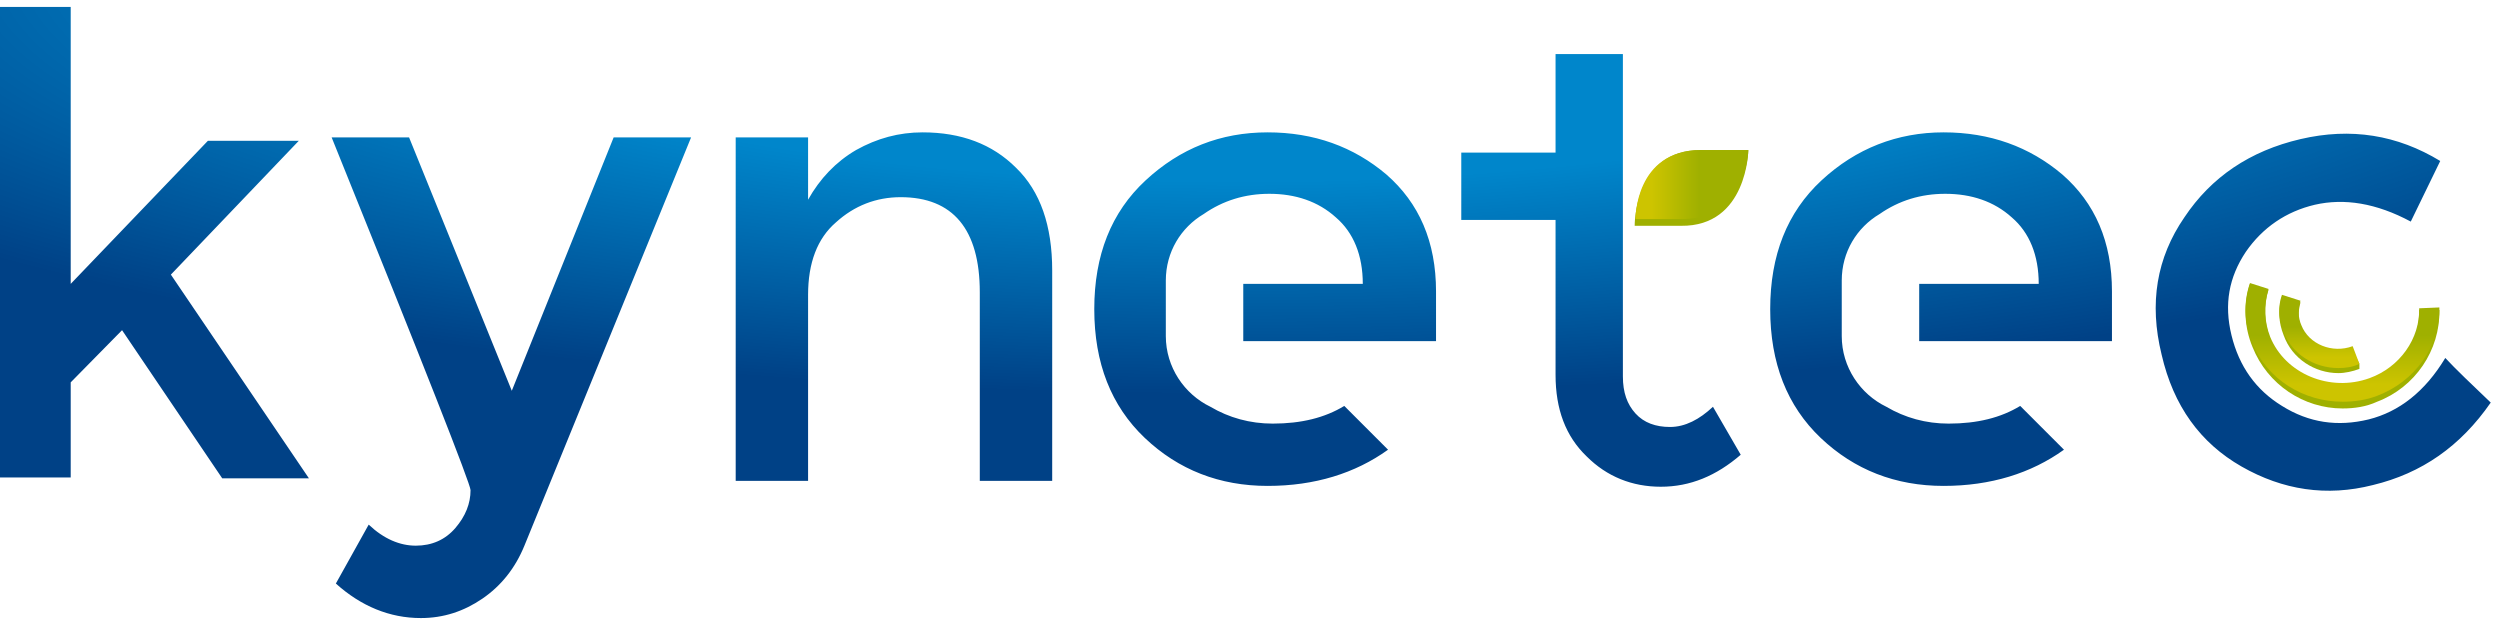 <svg width="180" height="45" viewBox="0 0 180 45" fill="none" xmlns="http://www.w3.org/2000/svg">
    <path d="M66.424 9.53C64.727 9.53 63.151 9.955 61.636 10.803C60.182 11.652 59.03 12.864 58.182 14.379V9.894H52.97V34.621H58.182V21.227C58.182 18.924 58.849 17.167 60.182 16.015C61.515 14.803 63.091 14.197 64.849 14.197C68.606 14.197 70.545 16.5 70.545 21.046V34.621H75.758V19.47C75.758 16.258 74.909 13.773 73.151 12.076C71.454 10.379 69.212 9.53 66.424 9.53ZM99.818 12.561C97.454 10.561 94.606 9.53 91.273 9.53C87.879 9.53 84.97 10.682 82.485 12.985C80 15.288 78.788 18.379 78.788 22.258C78.788 26.136 80 29.227 82.424 31.53C84.849 33.833 87.818 34.985 91.273 34.985C94.667 34.985 97.576 34.076 99.939 32.379L96.788 29.227C95.394 30.076 93.697 30.5 91.636 30.5C90 30.5 88.485 30.076 87.151 29.288C85.273 28.379 83.939 26.439 83.939 24.197V20.197C83.939 18.136 85.03 16.379 86.667 15.409C88.061 14.439 89.636 13.954 91.394 13.954C93.273 13.954 94.909 14.5 96.182 15.652C97.454 16.742 98.121 18.379 98.121 20.439H89.515C89.515 21.773 89.515 23.227 89.515 24.561H103.394V20.985C103.394 17.409 102.182 14.621 99.818 12.561ZM36.849 28.136L29.454 9.894H23.879C30.546 26.379 33.879 34.864 33.879 35.288C33.879 36.258 33.515 37.167 32.788 38.015C32.061 38.864 31.091 39.288 29.939 39.288C28.788 39.288 27.636 38.803 26.546 37.773L24.182 42.015C26 43.651 28.061 44.5 30.303 44.5C31.939 44.5 33.394 44.015 34.727 43.106C36.061 42.197 37.091 40.924 37.758 39.288L49.758 9.894H44.182L36.849 28.136ZM21.515 10.136H14.97L5.091 20.439V0.5H0V34.379H5.091V27.53L8.788 23.773L16 34.439H22.242L12.303 19.773L21.515 10.136ZM176.061 25.773C174.606 28.197 172.727 29.651 170.545 30.197C168.303 30.742 166.242 30.439 164.303 29.227C162.424 28.076 161.212 26.379 160.667 24.136C160.121 21.894 160.485 19.954 161.697 18.136C162.909 16.379 164.606 15.227 166.667 14.742C168.788 14.258 171.091 14.621 173.576 15.954L175.697 11.591C172.606 9.712 169.273 9.167 165.636 10.015C162 10.864 159.212 12.742 157.273 15.652C155.273 18.561 154.727 21.833 155.636 25.53C156.485 29.227 158.424 31.894 161.394 33.591C164.364 35.288 167.515 35.773 170.848 34.924C174.364 34.076 177.152 32.136 179.333 28.985C178.061 27.773 176.727 26.5 176.061 25.773ZM148.485 12.561C146.121 10.561 143.273 9.53 139.939 9.53C136.606 9.53 133.636 10.682 131.152 12.985C128.667 15.288 127.455 18.379 127.455 22.258C127.455 26.136 128.667 29.227 131.091 31.53C133.515 33.833 136.485 34.985 139.939 34.985C143.333 34.985 146.242 34.076 148.606 32.379L145.455 29.227C144.061 30.076 142.364 30.5 140.303 30.5C138.667 30.5 137.152 30.076 135.818 29.288C133.939 28.379 132.606 26.439 132.606 24.197V20.197C132.606 18.136 133.697 16.379 135.333 15.409C136.727 14.439 138.303 13.954 140.061 13.954C141.939 13.954 143.576 14.5 144.848 15.652C146.121 16.742 146.788 18.379 146.788 20.439H138.182C138.182 21.773 138.182 23.227 138.182 24.561H152.061V20.985C152.061 17.409 150.848 14.621 148.485 12.561ZM120.242 30.742C119.212 30.742 118.364 30.439 117.758 29.773C117.152 29.106 116.848 28.258 116.848 27.106V3.894H112V10.985H105.212V15.833H112V26.985C112 29.47 112.727 31.409 114.242 32.864C115.697 34.318 117.515 35.045 119.576 35.045C121.697 35.045 123.576 34.258 125.333 32.742L123.333 29.288C122.364 30.197 121.333 30.742 120.242 30.742Z" fill="url(#paint0_radial_2515_4092)"/>
    <path d="M174.181 22.318C174.241 24.621 172.787 26.742 170.605 27.591C167.757 28.682 164.544 27.288 163.454 24.439C163.029 23.288 162.969 22.015 163.332 20.864L161.999 20.439C161.514 21.894 161.575 23.53 162.181 24.985C163.272 27.712 165.878 29.409 168.666 29.409C169.514 29.409 170.363 29.288 171.151 28.924C173.878 27.894 175.696 25.227 175.635 22.318H174.181Z" fill="#9FB000"/>
    <path d="M168.362 26.864C168.847 26.864 169.392 26.742 169.877 26.561V26.197L169.392 25.227C167.938 25.773 166.241 25.046 165.695 23.651C165.453 23.046 165.453 22.439 165.635 21.773L164.301 21.349C163.998 22.258 164.059 23.227 164.423 24.136C165.029 25.833 166.665 26.864 168.362 26.864Z" fill="#9FB000"/>
    <path d="M121.031 16.258C119.334 16.258 117.697 16.258 117.697 16.258C117.697 16.258 117.637 10.803 122.425 10.803C125.576 10.803 125.879 10.803 125.879 10.803C125.879 10.803 125.819 16.318 121.031 16.258Z" fill="#9FB000"/>
    <path d="M174.181 22.197C174.241 24.379 172.787 26.439 170.605 27.227C167.757 28.258 164.544 26.924 163.454 24.258C163.029 23.167 162.969 21.954 163.332 20.803L161.999 20.379C161.514 21.773 161.575 23.349 162.181 24.742C163.272 27.349 165.878 28.924 168.666 28.924C169.514 28.924 170.363 28.803 171.151 28.5C173.878 27.47 175.696 24.924 175.635 22.136L174.181 22.197Z" fill="url(#paint1_linear_2515_4092)"/>
    <path d="M168.362 26.5C168.847 26.5 169.392 26.439 169.877 26.197L169.392 24.924C167.938 25.47 166.241 24.803 165.695 23.409C165.453 22.864 165.453 22.197 165.635 21.651L164.301 21.227C163.998 22.076 164.059 23.046 164.423 23.894C165.029 25.53 166.665 26.5 168.362 26.5Z" fill="url(#paint2_linear_2515_4092)"/>
    <path d="M121.091 15.773C118.182 15.773 117.758 15.773 117.758 15.773C117.758 15.773 117.697 10.803 122.485 10.803C125.334 10.803 125.879 10.803 125.879 10.803C125.879 10.803 125.818 15.773 121.091 15.773Z" fill="url(#paint3_linear_2515_4092)"/>
    <defs>
        <radialGradient id="paint0_radial_2515_4092" cx="0" cy="0" r="1" gradientUnits="userSpaceOnUse" gradientTransform="translate(89.374 -2.529) scale(131.542 33.017)">
            <stop offset="0.471" stop-color="#0086CB"/>
            <stop offset="0.937" stop-color="#004186"/>
        </radialGradient>
        <linearGradient id="paint1_linear_2515_4092" x1="168.612" y1="28.938" x2="168.612" y2="20.391" gradientUnits="userSpaceOnUse">
            <stop offset="0.145" stop-color="#CDC400"/>
            <stop offset="0.564" stop-color="#9FB000"/>
        </linearGradient>
        <linearGradient id="paint2_linear_2515_4092" x1="167" y1="26.484" x2="167" y2="21.239" gradientUnits="userSpaceOnUse">
            <stop offset="0.145" stop-color="#CDC400"/>
            <stop offset="0.564" stop-color="#9FB000"/>
        </linearGradient>
        <linearGradient id="paint3_linear_2515_4092" x1="117.747" y1="13.29" x2="125.892" y2="13.29" gradientUnits="userSpaceOnUse">
            <stop offset="0.145" stop-color="#CDC400"/>
            <stop offset="0.564" stop-color="#9FB000"/>
        </linearGradient>
    </defs>
</svg>
